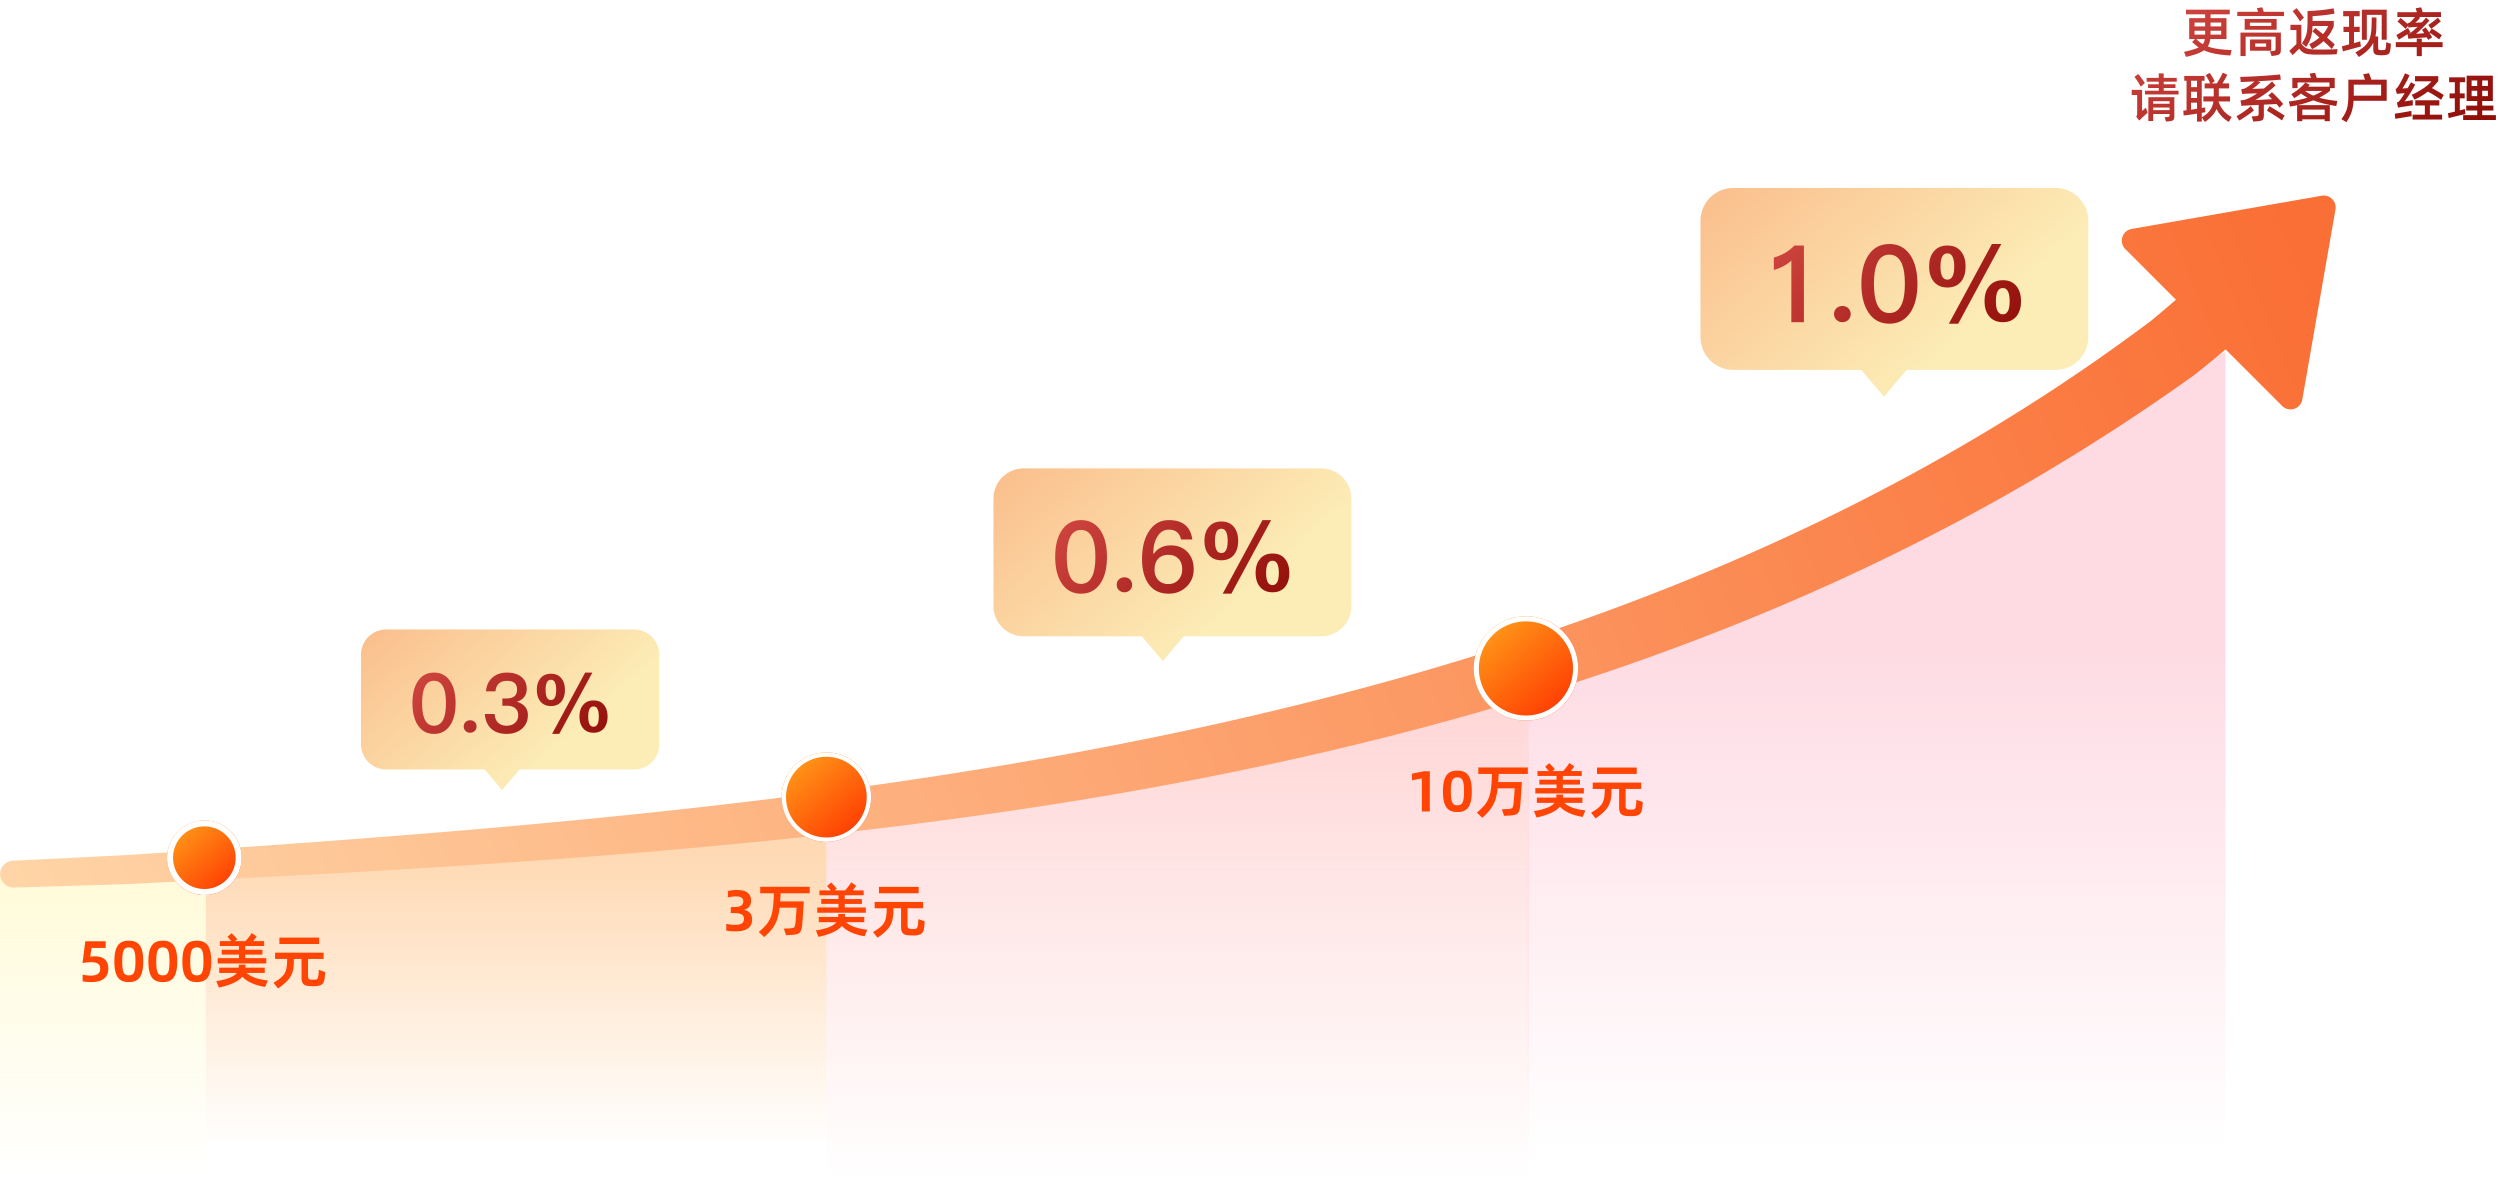 <svg width="838" height="397" viewBox="0 0 838 397" fill="none" xmlns="http://www.w3.org/2000/svg"><path d="M212.538 211a8.463 8.463 0 018.462 8.462v30a8.462 8.462 0 01-8.462 8.461h-38.389l-5.841 6.923-5.841-6.923h-33.005a8.462 8.462 0 01-8.462-8.461v-30a8.463 8.463 0 018.462-8.462h83.076z" fill="url(#paint0_linear_510_1155)"/><path d="M145.483 225.455c2.308 0 4.108.96 5.4 2.88 1.218 1.828 1.828 4.293 1.828 7.394 0 3.102-.61 5.566-1.828 7.394-1.311 1.92-3.111 2.88-5.4 2.88-2.326 0-4.126-.96-5.4-2.88-1.218-1.828-1.828-4.292-1.828-7.394 0-3.101.61-5.566 1.828-7.394 1.255-1.92 3.055-2.88 5.4-2.88zm0 2.742c-1.588 0-2.695.877-3.323 2.631-.443 1.181-.665 2.815-.665 4.901 0 2.049.222 3.683.665 4.902.646 1.753 1.754 2.63 3.323 2.63 1.551 0 2.658-.877 3.323-2.63.443-1.219.665-2.853.665-4.902 0-2.086-.222-3.72-.665-4.901-.665-1.754-1.772-2.631-3.323-2.631zm12.091 13.237c.627 0 1.144.194 1.551.581.406.406.609.905.609 1.496 0 .627-.213 1.135-.637 1.523-.406.387-.914.581-1.523.581-.573 0-1.08-.203-1.523-.609-.406-.388-.61-.886-.61-1.495 0-.61.204-1.108.61-1.496a2.182 2.182 0 011.523-.581zm12.334-15.979c2.03 0 3.646.48 4.846 1.44 1.2.979 1.8 2.317 1.8 4.016 0 2.16-1.099 3.6-3.296 4.32 1.2.369 2.096.904 2.687 1.606.664.738.996 1.698.996 2.88 0 1.827-.636 3.323-1.91 4.486-1.348 1.2-3.093 1.8-5.234 1.8-2.049 0-3.702-.526-4.957-1.579-1.385-1.163-2.16-2.861-2.326-5.095h3.295c.056 1.292.462 2.28 1.219 2.963.701.646 1.615.969 2.741.969 1.237 0 2.225-.35 2.963-1.052.646-.646.969-1.431.969-2.354 0-1.126-.341-1.957-1.024-2.492-.646-.535-1.616-.803-2.908-.803h-1.384v-2.437h1.384c1.163 0 2.049-.249 2.659-.748.59-.498.886-1.237.886-2.215 0-.96-.268-1.689-.803-2.188-.573-.498-1.431-.748-2.576-.748-1.163 0-2.058.287-2.686.859-.664.572-1.052 1.458-1.163 2.658h-3.185c.167-2.012.905-3.563 2.216-4.652 1.218-1.089 2.815-1.634 4.791-1.634zm29.066 9.333c1.569 0 2.76.544 3.572 1.633.739.96 1.108 2.225 1.108 3.794 0 1.533-.369 2.797-1.108 3.794-.849 1.071-2.04 1.606-3.572 1.606-1.551 0-2.751-.535-3.6-1.606-.757-.978-1.136-2.243-1.136-3.794 0-1.606.379-2.871 1.136-3.794.812-1.089 2.012-1.633 3.6-1.633zm-2.825-9.333h2.409l-11.104 20.548h-2.409l11.104-20.548zm-11.464.388c1.569 0 2.76.545 3.572 1.634.738.96 1.108 2.224 1.108 3.794 0 1.532-.37 2.797-1.108 3.793-.849 1.071-2.04 1.607-3.572 1.607-1.551 0-2.751-.536-3.6-1.607-.757-.978-1.136-2.243-1.136-3.793 0-1.607.379-2.871 1.136-3.794.812-1.089 2.012-1.634 3.6-1.634zm14.289 10.966c-.702 0-1.191.36-1.468 1.08-.221.554-.332 1.329-.332 2.326 0 .979.111 1.745.332 2.299.277.72.766 1.08 1.468 1.08.646 0 1.126-.379 1.44-1.136.203-.572.304-1.32.304-2.243 0-.978-.11-1.744-.332-2.298-.277-.739-.748-1.108-1.412-1.108zm-14.289-8.945c-.702 0-1.191.36-1.468 1.08-.222.554-.332 1.33-.332 2.327 0 .978.11 1.744.332 2.298.277.72.766 1.08 1.468 1.08.646 0 1.126-.378 1.44-1.135.203-.573.304-1.32.304-2.243 0-.979-.111-1.745-.332-2.299-.277-.738-.748-1.108-1.412-1.108z" fill="url(#paint1_linear_510_1155)"/><path d="M442.846 157c5.608 0 10.154 4.546 10.154 10.154v36c0 5.608-4.547 10.154-10.154 10.154H396.78l-7.01 8.307-7.01-8.307h-39.606c-5.607 0-10.154-4.546-10.154-10.154v-36c0-5.608 4.546-10.154 10.154-10.154h99.692z" fill="url(#paint2_linear_510_1155)"/><path d="M362.379 174.347c2.769 0 4.929 1.152 6.48 3.456 1.462 2.193 2.193 5.15 2.193 8.872 0 3.722-.731 6.68-2.193 8.873-1.573 2.304-3.733 3.456-6.48 3.456-2.791 0-4.951-1.152-6.48-3.456-1.462-2.193-2.193-5.151-2.193-8.873 0-3.722.731-6.679 2.193-8.872 1.506-2.304 3.666-3.456 6.48-3.456zm0 3.289c-1.905 0-3.234 1.053-3.988 3.157-.531 1.418-.797 3.379-.797 5.882 0 2.459.266 4.42.797 5.882.776 2.105 2.105 3.157 3.988 3.157 1.861 0 3.19-1.052 3.988-3.157.531-1.462.797-3.423.797-5.882 0-2.503-.266-4.464-.797-5.882-.798-2.104-2.127-3.157-3.988-3.157zm14.509 15.885c.753 0 1.373.232 1.861.698.487.487.731 1.085.731 1.794 0 .753-.255 1.362-.764 1.828-.488.465-1.097.698-1.828.698-.687 0-1.296-.244-1.828-.732-.487-.465-.731-1.063-.731-1.794 0-.731.244-1.329.731-1.794a2.615 2.615 0 011.828-.698zm14.9-19.174c4.653 0 7.278 2.16 7.876 6.48h-3.788c-.466-2.194-1.839-3.29-4.121-3.29-1.595 0-2.858.775-3.788 2.326-.909 1.418-1.363 3.245-1.363 5.483v.299h.166c.643-.975 1.474-1.695 2.493-2.16.886-.443 1.949-.665 3.19-.665 2.326 0 4.187.743 5.583 2.227 1.395 1.484 2.093 3.4 2.093 5.749 0 2.37-.808 4.331-2.426 5.882-1.617 1.55-3.6 2.326-5.948 2.326-2.924 0-5.151-1.053-6.679-3.157-1.507-2.038-2.26-4.874-2.26-8.507 0-3.899.809-7.034 2.426-9.405 1.595-2.392 3.777-3.588 6.546-3.588zm-.166 11.63c-1.462 0-2.592.443-3.389 1.33-.82.841-1.23 2.049-1.23 3.622 0 1.506.432 2.691 1.296 3.555.864.864 1.972 1.296 3.323 1.296 1.374 0 2.492-.465 3.356-1.395.864-.931 1.296-2.127 1.296-3.589 0-1.44-.409-2.603-1.229-3.489-.864-.887-2.005-1.33-3.423-1.33zm34.946-.432c1.883 0 3.312.654 4.287 1.961.886 1.152 1.329 2.669 1.329 4.553 0 1.838-.443 3.356-1.329 4.552-1.019 1.285-2.448 1.928-4.287 1.928-1.861 0-3.301-.643-4.32-1.928-.908-1.174-1.363-2.692-1.363-4.552 0-1.928.455-3.445 1.363-4.553.975-1.307 2.415-1.961 4.32-1.961zm-3.39-11.198h2.891l-13.325 24.657h-2.891l13.325-24.657zm-13.757.465c1.883 0 3.312.653 4.287 1.96.886 1.152 1.329 2.67 1.329 4.553 0 1.839-.443 3.356-1.329 4.553-1.02 1.285-2.448 1.927-4.287 1.927-1.861 0-3.301-.642-4.32-1.927-.909-1.175-1.363-2.692-1.363-4.553 0-1.927.454-3.445 1.363-4.553.975-1.307 2.415-1.96 4.32-1.96zm17.147 13.159c-.842 0-1.429.432-1.761 1.296-.266.665-.399 1.595-.399 2.792 0 1.174.133 2.093.399 2.758.332.864.919 1.296 1.761 1.296.775 0 1.351-.454 1.728-1.363.244-.687.365-1.584.365-2.691 0-1.175-.133-2.094-.398-2.759-.333-.886-.898-1.329-1.695-1.329zm-17.147-10.733c-.842 0-1.429.432-1.761 1.296-.266.664-.399 1.595-.399 2.791 0 1.174.133 2.094.399 2.758.332.864.919 1.296 1.761 1.296.775 0 1.351-.454 1.728-1.362.243-.687.365-1.584.365-2.692 0-1.174-.133-2.094-.398-2.758-.333-.886-.898-1.329-1.695-1.329z" fill="url(#paint3_linear_510_1155)"/><path d="M689 63c6.075 0 11 4.925 11 11v39c0 6.075-4.925 11-11 11h-49.905l-7.595 9-7.595-9H581c-6.075 0-11-4.925-11-11V74c0-6.075 4.925-11 11-11h108z" fill="url(#paint4_linear_510_1155)"/><path d="M604.671 82.296V108h-4.212V87.372c-1.56 1.416-3.516 2.46-5.868 3.132v-4.176c1.128-.288 2.364-.792 3.708-1.512 1.272-.768 2.34-1.608 3.204-2.52h3.168zm12.874 20.268c.816 0 1.488.252 2.016.756.528.528.792 1.176.792 1.944 0 .816-.276 1.476-.828 1.98-.528.504-1.188.756-1.98.756-.744 0-1.404-.264-1.98-.792-.528-.504-.792-1.152-.792-1.944s.264-1.44.792-1.944c.552-.504 1.212-.756 1.98-.756zm15.782-20.772c3 0 5.34 1.248 7.02 3.744 1.584 2.376 2.376 5.58 2.376 9.612s-.792 7.236-2.376 9.612c-1.704 2.496-4.044 3.744-7.02 3.744-3.024 0-5.364-1.248-7.02-3.744-1.584-2.376-2.376-5.58-2.376-9.612s.792-7.236 2.376-9.612c1.632-2.496 3.972-3.744 7.02-3.744zm0 3.564c-2.064 0-3.504 1.14-4.32 3.42-.576 1.536-.864 3.66-.864 6.372 0 2.664.288 4.788.864 6.372.84 2.28 2.28 3.42 4.32 3.42 2.016 0 3.456-1.14 4.32-3.42.576-1.584.864-3.708.864-6.372 0-2.712-.288-4.836-.864-6.372-.864-2.28-2.304-3.42-4.32-3.42zm38.038 8.568c2.04 0 3.588.708 4.644 2.124.96 1.248 1.44 2.892 1.44 4.932 0 1.992-.48 3.636-1.44 4.932-1.104 1.392-2.652 2.088-4.644 2.088-2.016 0-3.576-.696-4.68-2.088-.984-1.272-1.476-2.916-1.476-4.932 0-2.088.492-3.732 1.476-4.932 1.056-1.416 2.616-2.124 4.68-2.124zm-3.672-12.132h3.132l-14.436 26.712h-3.132l14.436-26.712zm-14.904.504c2.04 0 3.588.708 4.644 2.124.96 1.248 1.44 2.892 1.44 4.932 0 1.992-.48 3.636-1.44 4.932-1.104 1.392-2.652 2.088-4.644 2.088-2.016 0-3.576-.696-4.68-2.088-.984-1.272-1.476-2.916-1.476-4.932 0-2.088.492-3.732 1.476-4.932 1.056-1.416 2.616-2.124 4.68-2.124zm18.576 14.256c-.912 0-1.548.468-1.908 1.404-.288.72-.432 1.728-.432 3.024 0 1.272.144 2.268.432 2.988.36.936.996 1.404 1.908 1.404.84 0 1.464-.492 1.872-1.476.264-.744.396-1.716.396-2.916 0-1.272-.144-2.268-.432-2.988-.36-.96-.972-1.44-1.836-1.44zm-18.576-11.628c-.912 0-1.548.468-1.908 1.404-.288.72-.432 1.728-.432 3.024 0 1.272.144 2.268.432 2.988.36.936.996 1.404 1.908 1.404.84 0 1.464-.492 1.872-1.476.264-.744.396-1.716.396-2.916 0-1.272-.144-2.268-.432-2.988-.36-.96-.972-1.44-1.836-1.44z" fill="url(#paint5_linear_510_1155)"/><path d="M748.015 16.784l-.396 1.818c-4.014-.234-6.696-.756-8.856-1.746-1.224.882-3.096 1.548-5.994 2.214l-.684-1.674c2.502-.594 3.924-1.008 4.914-1.512a16.73 16.73 0 01-2.196-1.8l.954-.99h-1.944v-7.02h5.346v-1.26h-6.426V3.23h14.67v1.584h-6.426v1.26h5.346v7.02h-5.436c-.126.99-.414 1.818-.864 2.484 1.818.666 4.302 1.062 7.992 1.206zm-12.402-7.938h3.546V7.55h-3.546v1.296zm5.364 0h3.564V7.55h-3.564v1.296zm-1.818 2.628v-1.17h-3.546V11.6h3.546v-.126zm1.818.036v.09h3.564v-1.296h-3.564v1.206zm-1.926 1.584h-2.862c.702.684 1.422 1.26 2.196 1.71.342-.45.558-1.026.666-1.71zm19.753-9.144h6.786v1.44h-15.66V3.95h6.948c-.09-.378-.216-.774-.378-1.206l1.8-.306c.144.378.306.882.504 1.512zm4.32 6.012h-10.71V6.344h10.71v3.618zm-8.964-2.358v1.08h7.182v-1.08h-7.182zm-1.422 11.178h-1.728v-7.848h13.536v5.688c0 1.458-.45 1.818-2.142 2.034l-.972.126-.54-1.566.882-.108c.918-.108 1.008-.198 1.008-.936v-3.888h-10.044v6.498zM754.214 17v-3.78h7.092V17h-7.092zm1.71-2.43v1.098h3.69V14.57h-3.69zm16.351-8.622l-1.35 1.224c-.234-.45-.594-1.026-1.116-1.728-.522-.72-.954-1.278-1.314-1.656l1.296-1.044c.342.36.756.864 1.242 1.512.504.63.918 1.206 1.242 1.692zm.756 9.792l-1.404-1.224c1.422-2.196 1.818-3.312 1.854-7.02V3.698a66.957 66.957 0 004.536-.306 51.62 51.62 0 004.212-.594l.306 1.782c-2.322.414-4.77.702-7.362.828v1.62h7.11V8.72c-.486 1.386-1.242 2.682-2.268 3.87 1.242 1.062 2.088 1.818 2.574 2.304l-.99 1.548c-.63-.684-1.548-1.566-2.754-2.646-1.08.99-2.358 1.872-3.834 2.682l-.954-1.638c1.35-.702 2.502-1.458 3.42-2.268l-2.376-2.07 1.026-1.152c.198.18.864.738 1.998 1.656l.522.432c.774-.846 1.35-1.746 1.746-2.718h-5.238c-.036 1.512-.216 2.772-.54 3.798-.306 1.008-.846 2.088-1.584 3.222zm5.076.864c1.944 0 3.762-.036 5.454-.126l-.324 1.71c-1.692.09-3.492.126-5.418.126-1.026 0-1.8 0-2.322-.018-2.646-.108-3.438-.288-4.842-1.962-.846.882-1.566 1.602-2.16 2.142l-1.134-1.422 2.394-2.286v-4.68h-1.998V8.306h3.654v6.318c1.134 1.566 2.106 1.89 4.374 1.962.522.018 1.296.018 2.322.018zm20.238-3.276V4.976h-4.986v8.37h-1.656V3.248h8.316v10.08h-1.674zm-7.218.54l.108.756.144.954-6.048 1.638-.324-1.692 2.394-.63v-4.176h-1.872V8.99h1.872V5.444h-1.962V3.716h5.526v1.728h-1.908V8.99h1.908v1.728h-1.908v3.726c1.026-.27 1.728-.45 2.07-.576zm8.73.27l1.566.54a16.467 16.467 0 01-.162 1.854c-.306 1.62-.486 1.8-2.214 1.962-.36.018-.63.036-.81.036-.198 0-.468-.018-.828-.036-1.44-.09-1.89-.576-1.89-2.016v-2.142c-.882 1.818-2.412 3.276-4.842 4.77l-1.134-1.548c1.422-.774 2.502-1.512 3.24-2.232.738-.738 1.242-1.548 1.548-2.448.306-.9.504-2.07.594-3.528l.054-1.764c.018-.702.018-1.296.018-1.764l1.602.072-.054 3.672c-.036 1.026-.144 1.908-.306 2.646l.918.036v3.636c0 .792.126.828.72.9.144.018.324.018.54.018.216 0 .396 0 .54-.018.558-.054.684-.144.774-.864.09-.648.126-1.242.126-1.782zm7.315-4.77l.828 1.476a8.82 8.82 0 01-.702.45c.45-.126.738-.288 1.17-.648.342-.234.972-.792 1.89-1.656-.522.018-.918.054-1.17.072l-.468.036a14.56 14.56 0 00-1.404.18l-.126-.63-.864 1.044a25.322 25.322 0 00-1.332-1.278 22.763 22.763 0 00-1.35-1.188l1.026-1.206c.306.234.684.54 1.134.936.45.378.882.756 1.26 1.098l-.054-.252c.558-.09.846-.36.918-.414.27-.198.792-.756 1.566-1.692h-5.904v-1.62h6.534c-.18-.63-.306-1.08-.396-1.314l1.836-.306c.09.234.27.774.504 1.62h6.156v1.62h-7.344l.342.252c-.648.792-1.296 1.458-1.656 1.674l2.232-.126c.486-.504.972-1.044 1.422-1.602l1.116.99c-.522.63-1.314 1.458-2.34 2.484-1.026 1.008-1.746 1.674-2.16 1.98l2.754-.216c-.27-.432-.522-.81-.756-1.116l1.206-.828c.306.36.702.9 1.188 1.638l.918-1.26c.486.27 1.062.63 1.728 1.08.666.45 1.206.828 1.638 1.17l-.918 1.386c-.342-.27-.864-.666-1.566-1.152a25.428 25.428 0 00-1.746-1.152c.378.594.702 1.134.972 1.62l-1.314.846-.468-.828c-1.908.108-3.528.216-4.878.342-.594.054-1.044.09-1.314.126l-.27-1.53-2.934 1.836-.828-1.566c.198-.09.774-.432 1.746-1.026.99-.594 1.71-1.044 2.178-1.35zm7.74.306l-.954-1.314c.576-.378 1.17-.792 1.764-1.242.612-.468 1.08-.864 1.422-1.206l.99 1.26c-1.26 1.062-2.34 1.908-3.222 2.502zm-3.114 3.294v1.152h6.966v1.674h-6.966v3.024h-1.71v-3.024h-7.02V14.12h7.02v-1.224l1.71.072zm-82.582 16.528h-3.942v.918h4.986v1.242h-11.268v-1.242h4.626v-.918h-3.582v-1.26h3.582v-.864h-4.068v-1.26h4.068v-1.548l1.656.072v1.476h4.374v1.26h-4.374v.864h3.942v1.26zm-10.278-1.656l-1.332 1.224c-.846-1.476-1.548-2.574-2.142-3.276l1.242-.972c.342.36.72.846 1.152 1.44.45.594.81 1.116 1.08 1.584zm-.918 2.286V37.2l1.26-1.098.612 1.674-1.368 1.242c-.486.45-.972.918-1.458 1.404l-1.026-1.368c.306-.27.342-.522.342-1.08v-6.138h-1.836v-1.71h3.474zm3.726 10.458h-1.62v-8.01h8.712v6.39c0 1.242-.27 1.512-1.746 1.692l-1.026.108-.504-1.44.9-.09c.648-.072.774-.162.774-.648v-.36h-5.49v2.358zm0-5.814h5.49v-.846h-5.49v.846zm5.49 1.278h-5.49v.864h5.49v-.864zm20.275-2.034h-3.852c.702 2.286 2.304 4.194 4.392 5.184l-.936 1.656c-1.728-.918-3.24-2.502-4.122-4.356-.702 1.656-1.962 3.042-3.906 4.392l-1.062-1.512v1.386h-1.584V38.1c-1.746.27-3.24.486-4.482.612l-.126-1.62 1.098-.126v-9.9h-.774v-1.62h6.804v1.62h-.936v9.144l1.152-.216.018.756.018.864-1.188.216v1.512c2.394-1.386 3.564-3.024 3.906-5.328h-3.366v-1.71h3.474V29.64h-3.042v-1.692h1.854c-.414-.936-1.008-2.016-1.53-2.736l1.368-.792c.666.99 1.224 1.908 1.674 2.772l-1.008.756h1.71c.36-.54.738-1.152 1.116-1.836.378-.684.684-1.278.882-1.764l1.53.702c-.396.846-.936 1.8-1.602 2.898h2.178v1.692h-3.42v2.664h3.762v1.71zm-13.086-4.806h2.016v-2.142h-2.016v2.142zm2.016 3.636v-2.088h-2.016v2.088h2.016zm-2.016 1.566v2.358l2.016-.306V34.41h-2.016zm28.663.468l-4.248.198v3.582c-.054 1.602-.342 1.818-2.286 1.998l-1.26.09-.522-1.728 1.188-.072c.936-.072 1.134-.18 1.134-.81v-2.97l-4.302.216a19.91 19.91 0 00-1.458.126l-.324-1.854c.45-.036.972-.108 1.53-.234 1.17-.378 2.52-1.098 4.086-2.124l-.918.018c-.738.018-1.728.036-2.61.09a22.64 22.64 0 00-1.53.108l-.306-1.602c.594-.09 1.08-.216 1.422-.378.99-.522 1.998-1.278 3.024-2.232-1.926.09-3.456.162-4.608.198l-.18-1.728c1.818-.036 4.068-.126 6.768-.288 2.718-.162 4.914-.342 6.588-.522l.27 1.728c-1.602.162-4.23.36-7.884.558l1.08.288c-.774.702-1.35 1.224-1.728 1.53-.378.306-.738.54-1.062.738l3.906-.126c1.026-.828 1.944-1.62 2.736-2.394l1.152 1.368a33.678 33.678 0 01-3.42 2.772c-1.242.882-2.358 1.602-3.384 2.124.99-.054 2.88-.144 5.634-.306a27.76 27.76 0 00-1.242-1.26l1.242-1.062c.522.45 1.134 1.062 1.854 1.818.738.738 1.35 1.44 1.872 2.106l-1.188 1.26a24.509 24.509 0 00-1.026-1.224zm-8.622.684l1.062 1.422c-.63.558-1.404 1.134-2.322 1.764-.9.612-1.764 1.17-2.61 1.656l-.918-1.458a26.885 26.885 0 002.538-1.584 18.846 18.846 0 002.25-1.8zm5.4 1.53l.882-1.476c1.476.864 3.15 1.908 5.04 3.132l-.882 1.638c-.558-.45-1.35-.99-2.34-1.62a57.681 57.681 0 00-2.7-1.674zm23.587-3.24l-.324 1.692c-3.042-.45-5.616-1.098-7.722-1.908-1.602.63-3.33 1.17-5.22 1.602h10.764v5.382h-1.728v-.612h-7.488v.612h-1.746v-5.346c-.666.162-1.458.306-2.358.45l-.432-1.692c2.25-.27 4.338-.702 6.264-1.296-.81-.432-1.53-.9-2.178-1.386a22.233 22.233 0 01-2.268 1.566l-.972-1.368c.846-.468 1.728-1.08 2.646-1.836.918-.756 1.584-1.44 2.034-2.052l1.512.756-.504.63h7.11v-1.404h-10.71v1.89h-1.746v-3.438h6.246a22.16 22.16 0 00-.45-1.422l1.818-.27c.198.558.378 1.116.558 1.692h6.03v3.456h-1.548v.9a21.991 21.991 0 01-3.636 2.304c1.566.45 3.582.828 6.048 1.098zm-5.058-3.366h-5.724a12.14 12.14 0 002.754 1.566c1.224-.486 2.214-1.008 2.97-1.566zm-6.66 8.118h7.488v-1.872h-7.488v1.872zm23.136-11.898h5.148v7.092h-11.106c-.108 1.566-.342 2.844-.702 3.852-.342 1.008-.918 2.106-1.692 3.294l-1.692-.99c.63-.864 1.098-1.638 1.422-2.322.324-.684.558-1.476.702-2.394.144-.918.216-2.106.216-3.564v-4.968h5.562a37.253 37.253 0 00-.594-1.818l1.962-.36c.342.864.594 1.584.774 2.178zm-5.886 4.572v.792h9.162v-3.69h-9.162v2.898zm14.425.198l-.414-1.656c.36-.144.468-.27.666-.54.306-.414.72-1.098 1.206-2.016.504-.936.936-1.836 1.278-2.7l1.512.63a21.798 21.798 0 01-1.188 2.484c-.468.882-.882 1.53-1.224 1.98l1.8-.108.252-.432c.198-.36.63-1.116.846-1.548l1.422.792c-.468.918-1.08 1.98-1.854 3.168-.774 1.188-1.332 2.016-1.71 2.466 1.602-.252 2.52-.396 2.754-.45l.018 1.782c-.45.054-1.08.126-1.89.252l-2.178.324-.882.18-.396-1.728c.558-.198.684-.288.954-.648.414-.522.972-1.35 1.656-2.466a40.35 40.35 0 00-1.944.144c-.018 0-.234.036-.684.09zm5.922 1.926l-.918-1.602c1.278-.576 2.52-1.278 3.762-2.088 1.242-.828 2.178-1.638 2.844-2.448h-5.508v-1.746h7.794v1.638a18.345 18.345 0 01-2.124 2.358c.738.396 1.494.828 2.25 1.278.774.45 1.332.792 1.71 1.062l-.9 1.602a33.471 33.471 0 00-2.052-1.368 29.58 29.58 0 00-2.394-1.386c-1.44 1.134-2.934 2.034-4.464 2.7zm8.334.216v1.746h-3.168v3.078h4.104v1.638h-9.9v-1.638h4.104v-3.078h-3.204v-1.746h8.064zm-9.378 3.564l.036.756.054 1.026c-.198.018-.756.108-1.71.252l-2.286.378-1.494.234-.162-1.728c.27-.018 1.08-.144 2.448-.378l3.114-.54zm27.493-.126h-3.744v1.548h4.59v1.62h-10.98v-1.62h4.716v-1.548h-3.69V35.4h3.69v-1.548h-3.546v-8.496h8.784v8.496h-3.564V35.4h3.744v1.656zm-9.54-.504l.108 1.062.054.648a65.99 65.99 0 00-2.772.612c-1.35.324-2.304.558-2.844.72l-.234-1.674c.432-.072 1.206-.234 2.304-.504v-4.464h-1.764v-1.656h1.764v-3.744h-1.908v-1.638h5.346v1.638h-1.764v3.744h1.638v1.656h-1.638v4.05l1.71-.45zm2.25-7.722h1.872v-1.854h-1.872v1.854zm3.546-1.854v1.854h1.908v-1.854h-1.908zm-1.674 3.438h-1.872v1.818h1.872v-1.818zm3.582 0h-1.908v1.818h1.908v-1.818z" fill="url(#paint6_linear_510_1155)"/><path d="M0 293.549l69-5.55v108H0v-102.45z" fill="url(#paint7_linear_510_1155)"/><path d="M69 290.999l208-21v126H69v-105z" fill="url(#paint8_linear_510_1155)" fill-opacity=".5"/><path d="M276.998 270.097l235.5-46.098v171.598h-235.5v-125.5z" fill="url(#paint9_linear_510_1155)" fill-opacity=".5"/><path d="M512 222l234-104v278.5H512V222z" fill="url(#paint10_linear_510_1155)"/><path d="M27.697 328.939v-2.253c1.088.233 1.69.331 2.7.331 2.02 0 3.185-.622 3.185-2.253 0-1.632-.913-2.234-3.166-2.234-.758 0-1.67.097-2.758.292l.932-7.303h6.837v2.234h-4.74l-.446 2.932a8.926 8.926 0 011.457-.116c3.049 0 4.603 1.34 4.603 4.136 0 3.03-2.06 4.487-5.71 4.487-1.03 0-2-.078-2.894-.253zm10.641-6.681c0-5.399 1.787-6.933 4.836-6.933 3.069 0 4.836 1.534 4.836 6.933 0 5.419-1.767 6.934-4.836 6.934-3.069 0-4.836-1.515-4.836-6.934zm4.836 4.681c1.631 0 2.233-.952 2.233-4.681 0-3.728-.602-4.68-2.233-4.68-1.593 0-2.195.952-2.195 4.68 0 3.749.583 4.681 2.195 4.681zm6.563-4.681c0-5.399 1.786-6.933 4.836-6.933 3.068 0 4.835 1.534 4.835 6.933 0 5.419-1.767 6.934-4.835 6.934-3.069 0-4.836-1.515-4.836-6.934zm4.836 4.681c1.631 0 2.233-.952 2.233-4.681 0-3.728-.602-4.68-2.233-4.68-1.593 0-2.195.952-2.195 4.68 0 3.749.583 4.681 2.195 4.681zm6.562-4.681c0-5.399 1.787-6.933 4.836-6.933 3.069 0 4.836 1.534 4.836 6.933 0 5.419-1.767 6.934-4.836 6.934-3.068 0-4.836-1.515-4.836-6.934zm4.836 4.681c1.632 0 2.234-.952 2.234-4.681 0-3.728-.602-4.68-2.234-4.68-1.592 0-2.194.952-2.194 4.68 0 3.749.582 4.681 2.194 4.681zm16.235-5.768h7.05v1.787H72.98v-1.787h7.108v-1.185H74.32v-1.631h5.768v-1.263h-6.39v-1.631h3.807a26.693 26.693 0 00-1.243-1.437l1.36-1.224c.698.68 1.32 1.34 1.883 2.02l-.718.641h3.495c.35-.369.738-.816 1.166-1.379.427-.563.738-1.01.913-1.34l1.67 1.146c-.292.447-.66.971-1.146 1.573h3.651v1.631h-6.331v1.263h5.748v1.631h-5.748v1.185zm6.545 4.952h-6.06c1.263 1.243 3.593 2.156 7.07 2.525l-.894 2.175c-3.554-.563-6.137-1.806-7.632-3.437-1.302 1.573-3.923 2.796-7.847 3.651l-.874-2.156c3.574-.563 5.866-1.476 6.876-2.758h-5.904v-1.767h6.506c.058-.447.038-.777.058-1.01h2.233l-.019 1.01h6.487v1.767zm4.901-9.691v-2.156h13.323v2.156H93.652zm13.207 8.662l2.116.718c0 .253-.019 1.243-.194 2.273-.136.874-.408 1.476-.835 1.825-.408.369-1.107.583-2.059.641-.174.02-.446.02-.796.02-.291 0-.718-.02-1.32-.039-1.923-.097-2.7-.816-2.7-2.836v-6.253h-2.564l-.019 1.592c-.175 3.69-1.32 5.555-5.302 8.293l-1.515-1.903c3.651-2.137 4.292-3.379 4.545-6.39.02-.388.039-.913.039-1.592h-4.04v-2.117h16.256v2.117h-5.225v5.71c0 .912.311 1.204 1.185 1.223.349.02.699.02 1.068 0 .874-.019 1.049-.33 1.204-1.282.097-.563.136-1.243.156-2zm136.586-13.154v-2.253c1.068.214 2.039.331 2.932.331 1.884 0 3.011-.505 3.011-1.981s-1.088-1.981-3.399-1.981h-1.029v-2.001h1.009c2.079 0 3.186-.563 3.186-1.903 0-1.224-.874-1.69-2.525-1.69-.835 0-1.884.156-2.642.389v-2.137c.68-.213 1.884-.388 2.953-.388 3.126 0 4.816 1.068 4.816 3.651 0 1.496-.738 2.467-2.214 2.952v.117c1.69.33 2.564 1.476 2.564 3.185 0 2.641-1.865 3.962-5.594 3.962-1.184 0-2.214-.078-3.068-.253zm27.984-12.507h-9.769a70.278 70.278 0 01-.155 2.7v.019h7.924l-.253 3.923a195.692 195.692 0 01-.272 3.845c-.31 2.817-.874 3.283-3.573 3.457l-1.865.098-.718-2.214 1.864-.059c1.748-.136 1.787-.175 2.039-2 .059-.68.136-1.573.214-2.719.097-1.146.136-1.903.136-2.234h-5.671c-.505 4.351-1.651 6.778-5.166 9.866l-1.826-1.728c1.302-1.068 2.273-2.059 2.933-2.971a9.055 9.055 0 001.418-3.03c.291-1.107.485-2.525.582-4.273.059-.66.097-1.554.136-2.68h-4.583v-2.175h16.605v2.175zm11.738 4.739h7.05v1.787h-16.275v-1.787h7.108v-1.185h-5.768v-1.631h5.768v-1.263h-6.39v-1.631h3.807a27.057 27.057 0 00-1.243-1.437l1.359-1.224c.699.68 1.321 1.34 1.884 2.02l-.718.641h3.495c.35-.369.738-.816 1.166-1.379.427-.563.738-1.01.912-1.34l1.671 1.146c-.292.447-.661.971-1.146 1.573h3.651v1.631h-6.331v1.263h5.748v1.631h-5.748v1.185zm6.545 4.952h-6.06c1.263 1.243 3.593 2.156 7.07 2.525l-.894 2.175c-3.554-.563-6.137-1.806-7.632-3.437-1.302 1.573-3.923 2.796-7.847 3.651l-.873-2.156c3.573-.563 5.865-1.476 6.875-2.758h-5.904v-1.767h6.506c.058-.447.039-.777.058-1.01h2.233l-.019 1.01h6.487v1.767zm4.901-9.691v-2.156h13.323v2.156h-13.323zm13.207 8.662l2.116.718c0 .253-.019 1.243-.194 2.273-.136.874-.408 1.476-.835 1.825-.408.369-1.107.583-2.059.641-.174.02-.446.02-.796.02-.291 0-.718-.02-1.32-.039-1.923-.097-2.7-.816-2.7-2.836v-6.253h-2.564l-.019 1.592c-.175 3.69-1.321 5.555-5.302 8.293l-1.515-1.903c3.651-2.137 4.292-3.379 4.545-6.39.019-.388.039-.913.039-1.592h-4.04v-2.117h16.256v2.117h-5.225v5.71c0 .912.311 1.204 1.185 1.223.349.019.699.019 1.068 0 .874-.019 1.049-.33 1.204-1.282.097-.563.136-1.243.156-2z" fill="#FF4404"/><path d="M778.222 65.61c2.729-.477 5.104 1.9 4.628 4.629l-11.121 63.679c-.557 3.191-4.477 4.431-6.768 2.141l-18.94-18.94a403.199 403.199 0 01-10.331 8.454C533.601 270.649 280.391 284.428 44.332 296.27c-13.04.449-26.816.863-39.661 1.225a4.51 4.51 0 01-3.201-1.218 4.495 4.495 0 01-1.425-3.11 4.496 4.496 0 011.185-3.208 4.512 4.512 0 013.1-1.458c12.83-.611 26.573-1.274 39.574-1.971 234.693-15.613 488.077-36.92 677.195-179.058a381.056 381.056 0 008.272-7.003l-16.97-16.97c-2.29-2.29-1.051-6.212 2.14-6.769l63.681-11.12z" fill="url(#paint11_linear_510_1155)"/><g filter="url(#filter0_d_510_1155)"><circle cx="68.5" cy="284.498" r="12.5" fill="url(#paint12_linear_510_1155)"/><circle cx="68.5" cy="284.498" r="11.5" stroke="#fff" stroke-width="2"/></g><g filter="url(#filter1_d_510_1155)"><circle cx="277" cy="264.999" r="15" fill="url(#paint13_linear_510_1155)"/><circle cx="277" cy="264.999" r="14.268" stroke="#fff" stroke-width="1.463"/></g><g filter="url(#filter2_d_510_1155)"><circle cx="511.5" cy="221.499" r="17.5" fill="url(#paint14_linear_510_1155)"/><circle cx="511.5" cy="221.499" r="16.646" stroke="#fff" stroke-width="1.707"/></g><path d="M476.61 260.909l-3.301.641v-2.214l4.02-.816h1.942v13.479h-2.661v-11.09zm7.068 4.35c0-5.399 1.787-6.933 4.836-6.933 3.068 0 4.836 1.534 4.836 6.933 0 5.419-1.768 6.934-4.836 6.934-3.069 0-4.836-1.515-4.836-6.934zm4.836 4.681c1.631 0 2.233-.952 2.233-4.681s-.602-4.68-2.233-4.68c-1.593 0-2.195.951-2.195 4.68 0 3.749.583 4.681 2.195 4.681zm23.614-10.507h-9.769a68.302 68.302 0 01-.155 2.7v.019h7.924l-.253 3.923a205.216 205.216 0 01-.271 3.845c-.311 2.817-.874 3.283-3.574 3.457l-1.864.098-.719-2.214 1.864-.059c1.748-.136 1.787-.175 2.04-2 .058-.68.136-1.573.213-2.719.097-1.146.136-1.903.136-2.234h-5.671c-.505 4.351-1.651 6.778-5.166 9.866l-1.825-1.728c1.301-1.068 2.272-2.059 2.932-2.971a9.017 9.017 0 001.418-3.03c.291-1.107.486-2.525.583-4.273.058-.66.097-1.554.136-2.68h-4.584v-2.175h16.605v2.175zm11.738 4.739h7.05v1.787h-16.275v-1.787h7.108v-1.185h-5.768v-1.631h5.768v-1.263h-6.389v-1.631h3.806a26.604 26.604 0 00-1.243-1.437l1.36-1.224c.699.68 1.32 1.34 1.883 2.02l-.718.641h3.496c.349-.369.738-.816 1.165-1.379.427-.563.738-1.01.913-1.34l1.67 1.146c-.291.447-.66.971-1.146 1.573h3.651v1.631h-6.331v1.263h5.749v1.631h-5.749v1.185zm6.545 4.952h-6.059c1.262 1.243 3.592 2.156 7.069 2.525l-.893 2.175c-3.555-.563-6.138-1.806-7.633-3.437-1.301 1.573-3.923 2.796-7.846 3.651l-.874-2.156c3.573-.563 5.865-1.476 6.875-2.758h-5.904v-1.767h6.506c.058-.447.039-.777.058-1.01h2.234l-.02 1.01h6.487v1.767zm4.901-9.691v-2.156h13.323v2.156h-13.323zm13.207 8.662l2.117.718c0 .253-.02 1.243-.194 2.273-.136.874-.408 1.476-.836 1.825-.407.369-1.107.583-2.058.641-.175.02-.447.02-.796.02-.292 0-.719-.02-1.321-.039-1.923-.097-2.7-.816-2.7-2.836v-6.253h-2.563l-.02 1.592c-.174 3.69-1.32 5.555-5.302 8.293l-1.515-1.903c3.652-2.137 4.293-3.379 4.545-6.39.019-.388.039-.913.039-1.592h-4.04v-2.117h16.256v2.117h-5.224v5.71c0 .912.31 1.204 1.184 1.223.35.019.699.019 1.068 0 .874-.019 1.049-.33 1.204-1.282.098-.563.136-1.243.156-2z" fill="#FF4404"/><defs><linearGradient id="paint0_linear_510_1155" x1="173.308" y1="264.846" x2="121.77" y2="206.769" gradientUnits="userSpaceOnUse"><stop stop-color="#FCEDB7"/><stop offset="1" stop-color="#FABC8A"/></linearGradient><linearGradient id="paint1_linear_510_1155" x1="137.154" y1="223.255" x2="187.352" y2="268.32" gradientUnits="userSpaceOnUse"><stop stop-color="#D24742"/><stop offset="1" stop-color="#900D08"/></linearGradient><linearGradient id="paint2_linear_510_1155" x1="395.769" y1="221.615" x2="333.923" y2="151.923" gradientUnits="userSpaceOnUse"><stop stop-color="#FCEDB7"/><stop offset="1" stop-color="#FABC8A"/></linearGradient><linearGradient id="paint3_linear_510_1155" x1="352.385" y1="171.706" x2="412.622" y2="225.784" gradientUnits="userSpaceOnUse"><stop stop-color="#D24742"/><stop offset="1" stop-color="#900D08"/></linearGradient><linearGradient id="paint4_linear_510_1155" x1="638" y1="133" x2="571" y2="57.5" gradientUnits="userSpaceOnUse"><stop stop-color="#FCEDB7"/><stop offset="1" stop-color="#FABC8A"/></linearGradient><linearGradient id="paint5_linear_510_1155" x1="591" y1="78.931" x2="656.257" y2="137.516" gradientUnits="userSpaceOnUse"><stop stop-color="#D24742"/><stop offset="1" stop-color="#900D08"/></linearGradient><linearGradient id="paint6_linear_510_1155" x1="713" y1="8.404" x2="764.396" y2="84.991" gradientUnits="userSpaceOnUse"><stop stop-color="#D24742"/><stop offset="1" stop-color="#900D08"/></linearGradient><linearGradient id="paint7_linear_510_1155" x1="50.342" y1="280.532" x2="50.342" y2="395.999" gradientUnits="userSpaceOnUse"><stop stop-color="#FFFAD4"/><stop offset="1" stop-color="#FFFAD4" stop-opacity="0"/></linearGradient><linearGradient id="paint8_linear_510_1155" x1="216.5" y1="285.999" x2="216.5" y2="384.817" gradientUnits="userSpaceOnUse"><stop stop-color="#FFB367"/><stop offset="1" stop-color="#FFB367" stop-opacity="0"/></linearGradient><linearGradient id="paint9_linear_510_1155" x1="413.998" y1="224.528" x2="413.998" y2="395.999" gradientUnits="userSpaceOnUse"><stop stop-color="#FFA8A8"/><stop offset="1" stop-color="#FFA8A8" stop-opacity="0"/></linearGradient><linearGradient id="paint10_linear_510_1155" x1="646.5" y1="211" x2="646.5" y2="386.5" gradientUnits="userSpaceOnUse"><stop stop-color="#FEDAE3"/><stop offset="1" stop-color="#FEDAE3" stop-opacity="0"/></linearGradient><linearGradient id="paint11_linear_510_1155" x1="760.255" y1="54.694" x2="19.163" y2="350.232" gradientUnits="userSpaceOnUse"><stop stop-color="#FA6F35"/><stop offset="1" stop-color="#FFD5A7"/></linearGradient><linearGradient id="paint12_linear_510_1155" x1="59.646" y1="271.998" x2="79.438" y2="295.435" gradientUnits="userSpaceOnUse"><stop stop-color="#FF9F1A"/><stop offset="1" stop-color="#F30"/></linearGradient><linearGradient id="paint13_linear_510_1155" x1="266.375" y1="249.999" x2="290.125" y2="278.124" gradientUnits="userSpaceOnUse"><stop stop-color="#FF9F1A"/><stop offset="1" stop-color="#F30"/></linearGradient><linearGradient id="paint14_linear_510_1155" x1="499.104" y1="203.999" x2="526.813" y2="236.811" gradientUnits="userSpaceOnUse"><stop stop-color="#FF9F1A"/><stop offset="1" stop-color="#F30"/></linearGradient><filter id="filter0_d_510_1155" x="46" y="264.998" width="45" height="45" filterUnits="userSpaceOnUse" color-interpolation-filters="sRGB"><feFlood flood-opacity="0" result="BackgroundImageFix"/><feColorMatrix in="SourceAlpha" values="0 0 0 0 0 0 0 0 0 0 0 0 0 0 0 0 0 0 127 0" result="hardAlpha"/><feOffset dy="3"/><feGaussianBlur stdDeviation="5"/><feComposite in2="hardAlpha" operator="out"/><feColorMatrix values="0 0 0 0 1 0 0 0 0 0 0 0 0 0 0.275 0 0 0 0.5 0"/><feBlend in2="BackgroundImageFix" result="effect1_dropShadow_510_1155"/><feBlend in="SourceGraphic" in2="effect1_dropShadow_510_1155" result="shape"/></filter><filter id="filter1_d_510_1155" x="254.683" y="244.877" width="44.634" height="44.634" filterUnits="userSpaceOnUse" color-interpolation-filters="sRGB"><feFlood flood-opacity="0" result="BackgroundImageFix"/><feColorMatrix in="SourceAlpha" values="0 0 0 0 0 0 0 0 0 0 0 0 0 0 0 0 0 0 127 0" result="hardAlpha"/><feOffset dy="2.195"/><feGaussianBlur stdDeviation="3.659"/><feComposite in2="hardAlpha" operator="out"/><feColorMatrix values="0 0 0 0 1 0 0 0 0 0 0 0 0 0 0.275 0 0 0 0.5 0"/><feBlend in2="BackgroundImageFix" result="effect1_dropShadow_510_1155"/><feBlend in="SourceGraphic" in2="effect1_dropShadow_510_1155" result="shape"/></filter><filter id="filter2_d_510_1155" x="485.463" y="198.023" width="52.073" height="52.073" filterUnits="userSpaceOnUse" color-interpolation-filters="sRGB"><feFlood flood-opacity="0" result="BackgroundImageFix"/><feColorMatrix in="SourceAlpha" values="0 0 0 0 0 0 0 0 0 0 0 0 0 0 0 0 0 0 127 0" result="hardAlpha"/><feOffset dy="2.561"/><feGaussianBlur stdDeviation="4.268"/><feComposite in2="hardAlpha" operator="out"/><feColorMatrix values="0 0 0 0 1 0 0 0 0 0 0 0 0 0 0.275 0 0 0 0.5 0"/><feBlend in2="BackgroundImageFix" result="effect1_dropShadow_510_1155"/><feBlend in="SourceGraphic" in2="effect1_dropShadow_510_1155" result="shape"/></filter></defs></svg>